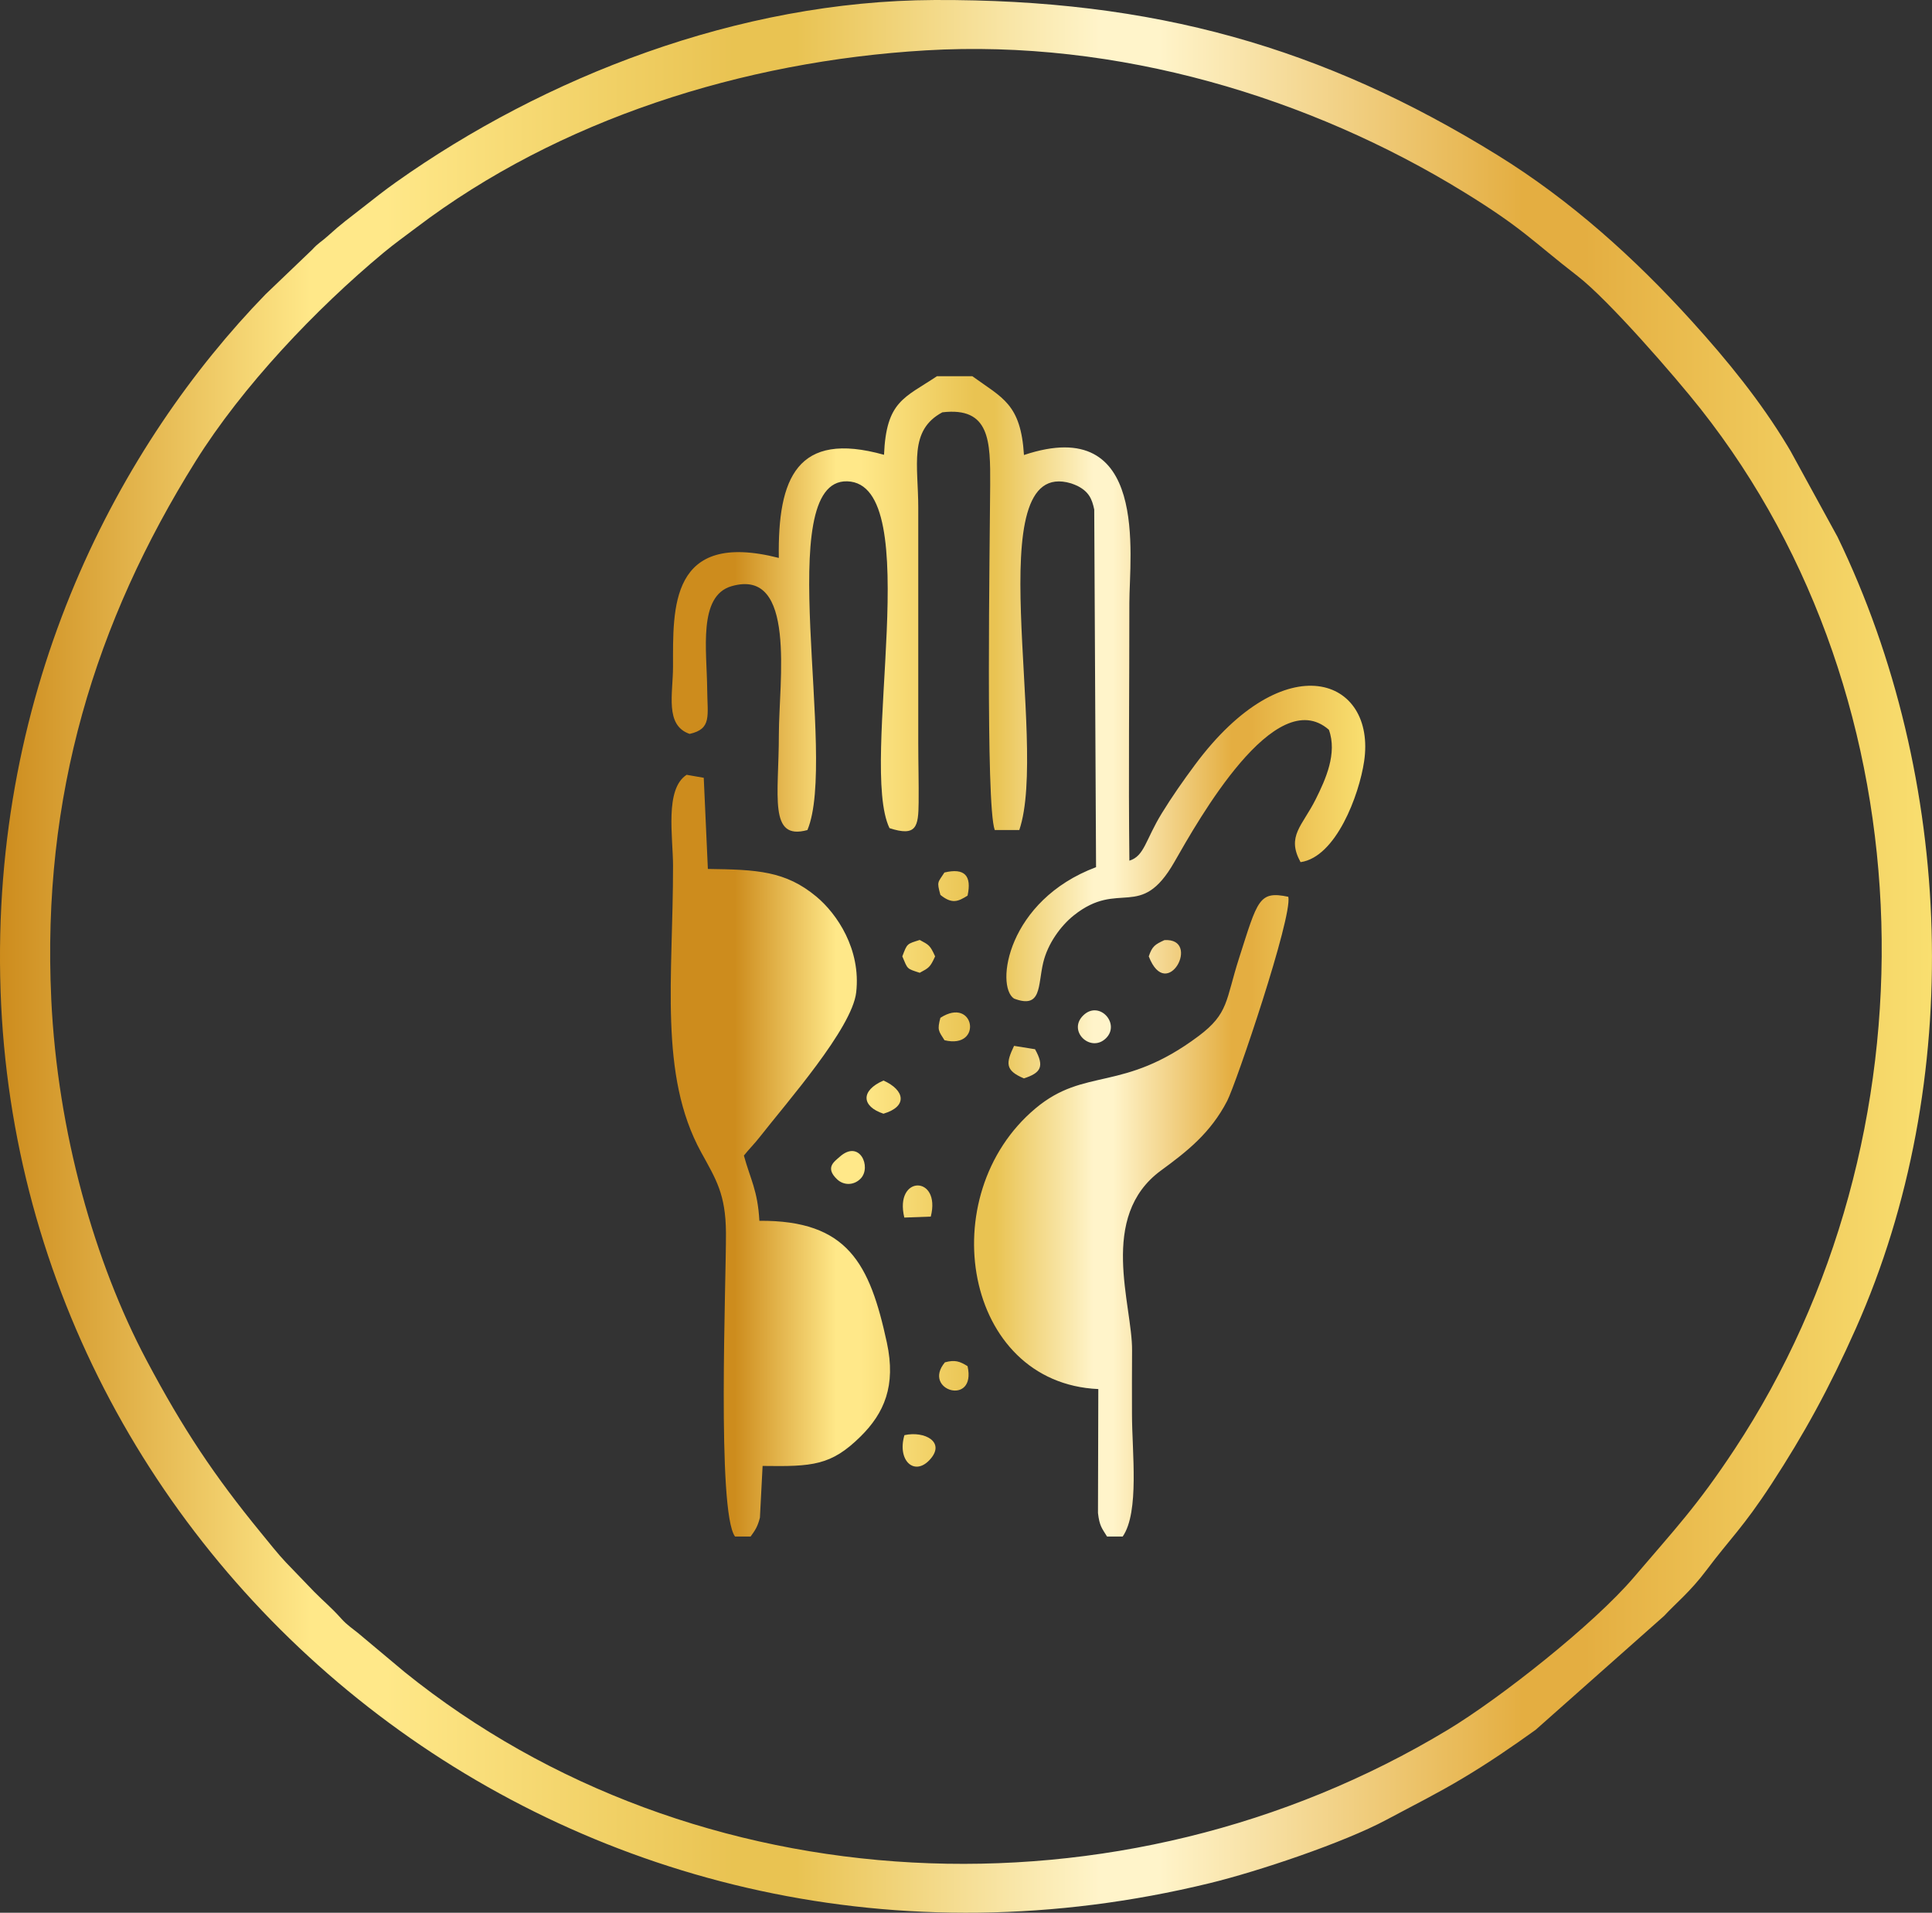 <svg xmlns:xlink="http://www.w3.org/1999/xlink" viewBox="0 0 1453.85 1439.12" style="shape-rendering:geometricPrecision; text-rendering:geometricPrecision; image-rendering:optimizeQuality; fill-rule:evenodd; clip-rule:evenodd" version="1.1" height="29.311mm" width="29.611mm" xml:space="preserve" xmlns="http://www.w3.org/2000/svg">
 <rect x="0" y="0" width="1453.85" height="1439.12" fill="#333333" stroke="none"/>
 <defs>
  <style type="text/css">
   
    .fil0 {fill:url(#id0);fill-rule:nonzero}
    .fil1 {fill:url(#id1);fill-rule:nonzero}
   
  </style>
  <linearGradient y2="719.56" x2="1453.83" y1="719.56" x1="-0" gradientUnits="userSpaceOnUse" id="id0">
   <stop style="stop-opacity:1; stop-color:#CD8C1D" offset="0"></stop>
   <stop style="stop-opacity:1; stop-color:#FFE889" offset="0.161"></stop>
   <stop style="stop-opacity:1; stop-color:#FFE889" offset="0.18"></stop>
   <stop style="stop-opacity:1; stop-color:#FFE889" offset="0.2"></stop>
   <stop style="stop-opacity:1; stop-color:#E9C352" offset="0.38"></stop>
   <stop style="stop-opacity:1; stop-color:#E9C352" offset="0.412"></stop>
   <stop style="stop-opacity:1; stop-color:#FFF4CA" offset="0.569"></stop>
   <stop style="stop-opacity:1; stop-color:#FFF4CA" offset="0.6"></stop>
   <stop style="stop-opacity:1; stop-color:#E4AE41" offset="0.788"></stop>
   <stop style="stop-opacity:1; stop-color:#E4AE41" offset="0.82"></stop>
   <stop style="stop-opacity:1; stop-color:#F9DF70" offset="1"></stop>
  </linearGradient>
  <linearGradient y2="489.48" x2="1027.35" y1="489.48" x1="552.95" xlink:href="#id0" gradientUnits="userSpaceOnUse" id="id1">
  </linearGradient>
 </defs>
 <g id="Layer_x0020_1">
  <path d="M38.58 751.67c-7.24,-153.05 33.05,-283.76 108.64,-404.67 35.14,-56.21 90.16,-114.27 141.47,-156.92 7.98,-6.64 16.07,-12.38 24.66,-18.89 106.93,-81.1 245.49,-125.14 383.31,-133.29 144.73,-8.56 289.18,35.49 404.6,106.39 45.07,27.69 51.76,37.02 85.91,63.43 23.2,17.94 72.96,75.12 92.6,99.99 173.84,220.16 180.21,548.33 25.51,782.71 -28.27,42.83 -44.71,59.86 -75.84,96.38 -30.12,35.33 -100.5,90.9 -140.03,114.74 -245.9,148.28 -566.87,132.29 -784.88,-43.48l-34.96 -29.27c-4.43,-3.61 -8.48,-6.23 -12.35,-10.53 -8.73,-9.7 -12.86,-12.61 -20.78,-20.63l-21.28 -22.11c-5.7,-5.97 -13.39,-15.67 -19.05,-22.59 -34.83,-42.56 -58.39,-77.8 -85.87,-129.58 -38.88,-73.29 -66.92,-171.3 -71.67,-271.7zm664.53 -751.66c-147.71,0.61 -293.82,58.18 -405.09,137.06 -9.1,6.45 -16.1,12.05 -25.89,19.71 -9.38,7.34 -15.49,11.71 -25.12,20.49 -5.3,4.83 -7.09,5.1 -12.23,10.71l-34.93 33.43c-108.76,111.92 -207.23,293.92 -199.42,524.07 15.04,443.3 440.03,785.75 909.79,671.42 37.04,-9.01 101.07,-30.59 132.88,-47.6 21.67,-11.59 38.27,-19.8 57.67,-31.39 19.83,-11.85 36.68,-23.41 54.8,-36.4l96.74 -85.77c8.24,-9.01 19.6,-18.05 31.86,-34.41 17.64,-23.55 27.45,-31.9 49.01,-64.96 24.09,-36.95 43.26,-71.61 63.42,-116.97 82.52,-185.68 73.99,-414.09 -13.84,-595.46l-35.26 -64.39c-0.89,-1.45 -1.44,-2.46 -2.29,-3.87 -20.4,-33.9 -45.4,-64.53 -71.96,-93.87 -43.14,-47.65 -91.56,-91.22 -146.49,-125.16 -131.27,-81.09 -258.26,-117.33 -423.66,-116.64z" class="fil0"></path>
  <path d="M518.91 552.18c16.93,-3.75 13.41,-13.58 13.25,-33.71 -0.22,-28.88 -7.02,-70.05 18.27,-77.41 49.23,-14.34 35.67,72.26 35.67,111.41 0,46.34 -7.97,80.19 21.48,72.04 23.08,-54.89 -27.25,-263.94 29.92,-262.37 60.14,1.64 8.6,212.78 31.85,260.93 20.41,6.67 21.73,-1.21 21.93,-19.22 0.16,-14.64 -0.28,-29.82 -0.28,-44.56l0 -177.32c0,-31.9 -7.39,-58.18 18.14,-71.75 35.92,-4.23 36.15,21.81 35.98,54.7 -0.23,46.79 -3.53,240.76 3.44,259.58l18.46 -0c22.57,-65.93 -32.26,-282.21 39,-260.82 1.05,0.31 3.94,1.48 4.87,1.95 8.45,4.35 10.84,9.65 12.53,17.73l1.37 269.08c-66.8,25.04 -75.92,89.42 -61.76,98.86 21.11,8 17.83,-9.76 22.03,-27.18 3.38,-14.03 12.97,-27.39 22.91,-35.34 34.39,-27.52 50.15,4.49 75.69,-40.11 17.99,-31.42 75.9,-134.94 116.33,-99.62 6.47,17.71 -2.47,37.41 -9.94,52.35 -10.04,20.1 -22.14,27.63 -11.38,47.26 26.66,-3.73 44.1,-50.46 47.85,-75.88 9.23,-62.65 -59.27,-88.91 -127.28,2.64 -8.82,11.87 -17.33,24.03 -24.98,36.48 -12.33,20.09 -13.06,32.18 -24.39,35.65 -0.74,-64.5 0.01,-129.42 -0.02,-193.98 -0.01,-35.12 15.21,-142.77 -79.31,-111.23 -2.37,-38.53 -16.18,-42.83 -38.85,-59.28l-26.63 0c-24.56,16.4 -38.16,18.68 -39.83,59.12 -65.44,-18.29 -80.06,17.37 -79.17,77.59 -82.35,-20.96 -79.58,38.19 -79.6,81.53 -0,20.72 -6.33,44.38 12.45,50.86zm192.14 472.82c-17.56,21.11 23.89,33.46 17.05,2.88 -5.96,-3.7 -9.52,-4.92 -17.05,-2.88zm-3.41 -259.2c-2.42,9.27 -1.42,9.75 3.1,16.85 29.19,7.06 22.72,-33.54 -3.1,-16.85zm-28.64 -46.24c4.18,9.8 3.09,9.11 13.1,12.35 6.91,-3.74 7.79,-4 11.59,-12.35 -3.79,-8.37 -4.64,-8.63 -11.59,-12.35 -9.68,3.08 -9.36,2.49 -13.1,12.35zm28.66 -46.26c8.89,7.26 13.6,4.81 20.44,0.57 3.29,-15.09 -2.27,-21.04 -17.42,-17.4 -5,7.85 -5.83,6.47 -3.02,16.82zm62.87 138.06c12.54,-4.09 15.72,-8.75 8.34,-21.94l-15.78 -2.53c-6.11,12.87 -6.96,18.46 7.44,24.48zm-105.71 26.57c18.45,-5.44 16.06,-17.77 0,-24.95 -17.41,7.58 -16.52,19.52 0,24.95zm199.64 -118.36c13.76,35.61 39.9,-14.05 11.78,-12.24 -7.01,3.25 -9.2,4.52 -11.78,12.24zm-164.04 195.78c7.97,-31.21 -27.68,-31.5 -19.91,0.73l19.91 -0.73zm-68.57 -44.96c-4.08,3.66 -11.18,8.11 -1.95,16.89 5.01,4.76 12.69,4.73 17.79,-0.58 8.29,-8.63 -0.82,-29.77 -15.84,-16.31zm183.39 -106.49c-12.22,11.77 5.46,28.47 16.93,17.34 11.22,-10.88 -4.9,-28.92 -16.93,-17.34zm-134.65 315.9c-5.58,18.9 7.26,30.89 18.74,18.85 12.96,-13.59 -3.61,-22.27 -18.74,-18.85zm193.1 -199.15c19.49,-14.28 37.25,-28.12 49.79,-52.37 6.64,-12.83 49.21,-138.35 45.99,-153.55 -22.24,-4.66 -23.02,2.35 -37.11,46.32 -10.14,31.63 -7.64,41.41 -30.37,58.44 -57.26,42.87 -85.37,23.14 -122.73,54.41 -78.02,65.3 -54.13,206.73 47.23,211.21l-0.25 93.23c1.1,9.89 3.08,11.61 6.81,17.71l11.8 0c12.71,-18.5 6.98,-63.51 6.98,-92.07 -0,-15.96 -0.1,-31.91 0.06,-47.86 0.35,-34.38 -25.81,-100.6 21.79,-135.47zm-320.58 275.4l11.75 0c3.38,-4.7 5.21,-7.24 6.99,-14.22l2.01 -38.88c37.57,0.54 51.55,-0.27 73.7,-22.13 17.72,-17.49 26.86,-38.09 19.82,-70.64 -12.86,-59.46 -29.38,-92.13 -95.94,-91.67 -1.28,-23 -6.75,-31.11 -11.66,-49.09 3.6,-4.53 8.08,-8.99 12.27,-14.36 19.88,-25.48 69.13,-81.3 72.24,-108.37 3.72,-32.43 -14.45,-59.18 -29.99,-72.11 -23.29,-19.39 -44.77,-20.29 -81.62,-20.8l-3.1 -68.58 -12.88 -2.25c-16.63,10.74 -10.25,46.66 -10.23,68.42 0.06,84.1 -10.84,157.31 21.16,215.6 11.18,20.37 18.46,31.4 18.66,60.53 0.25,35.44 -6.97,209.89 6.82,228.55z" class="fil1"></path>
 </g>
</svg>
